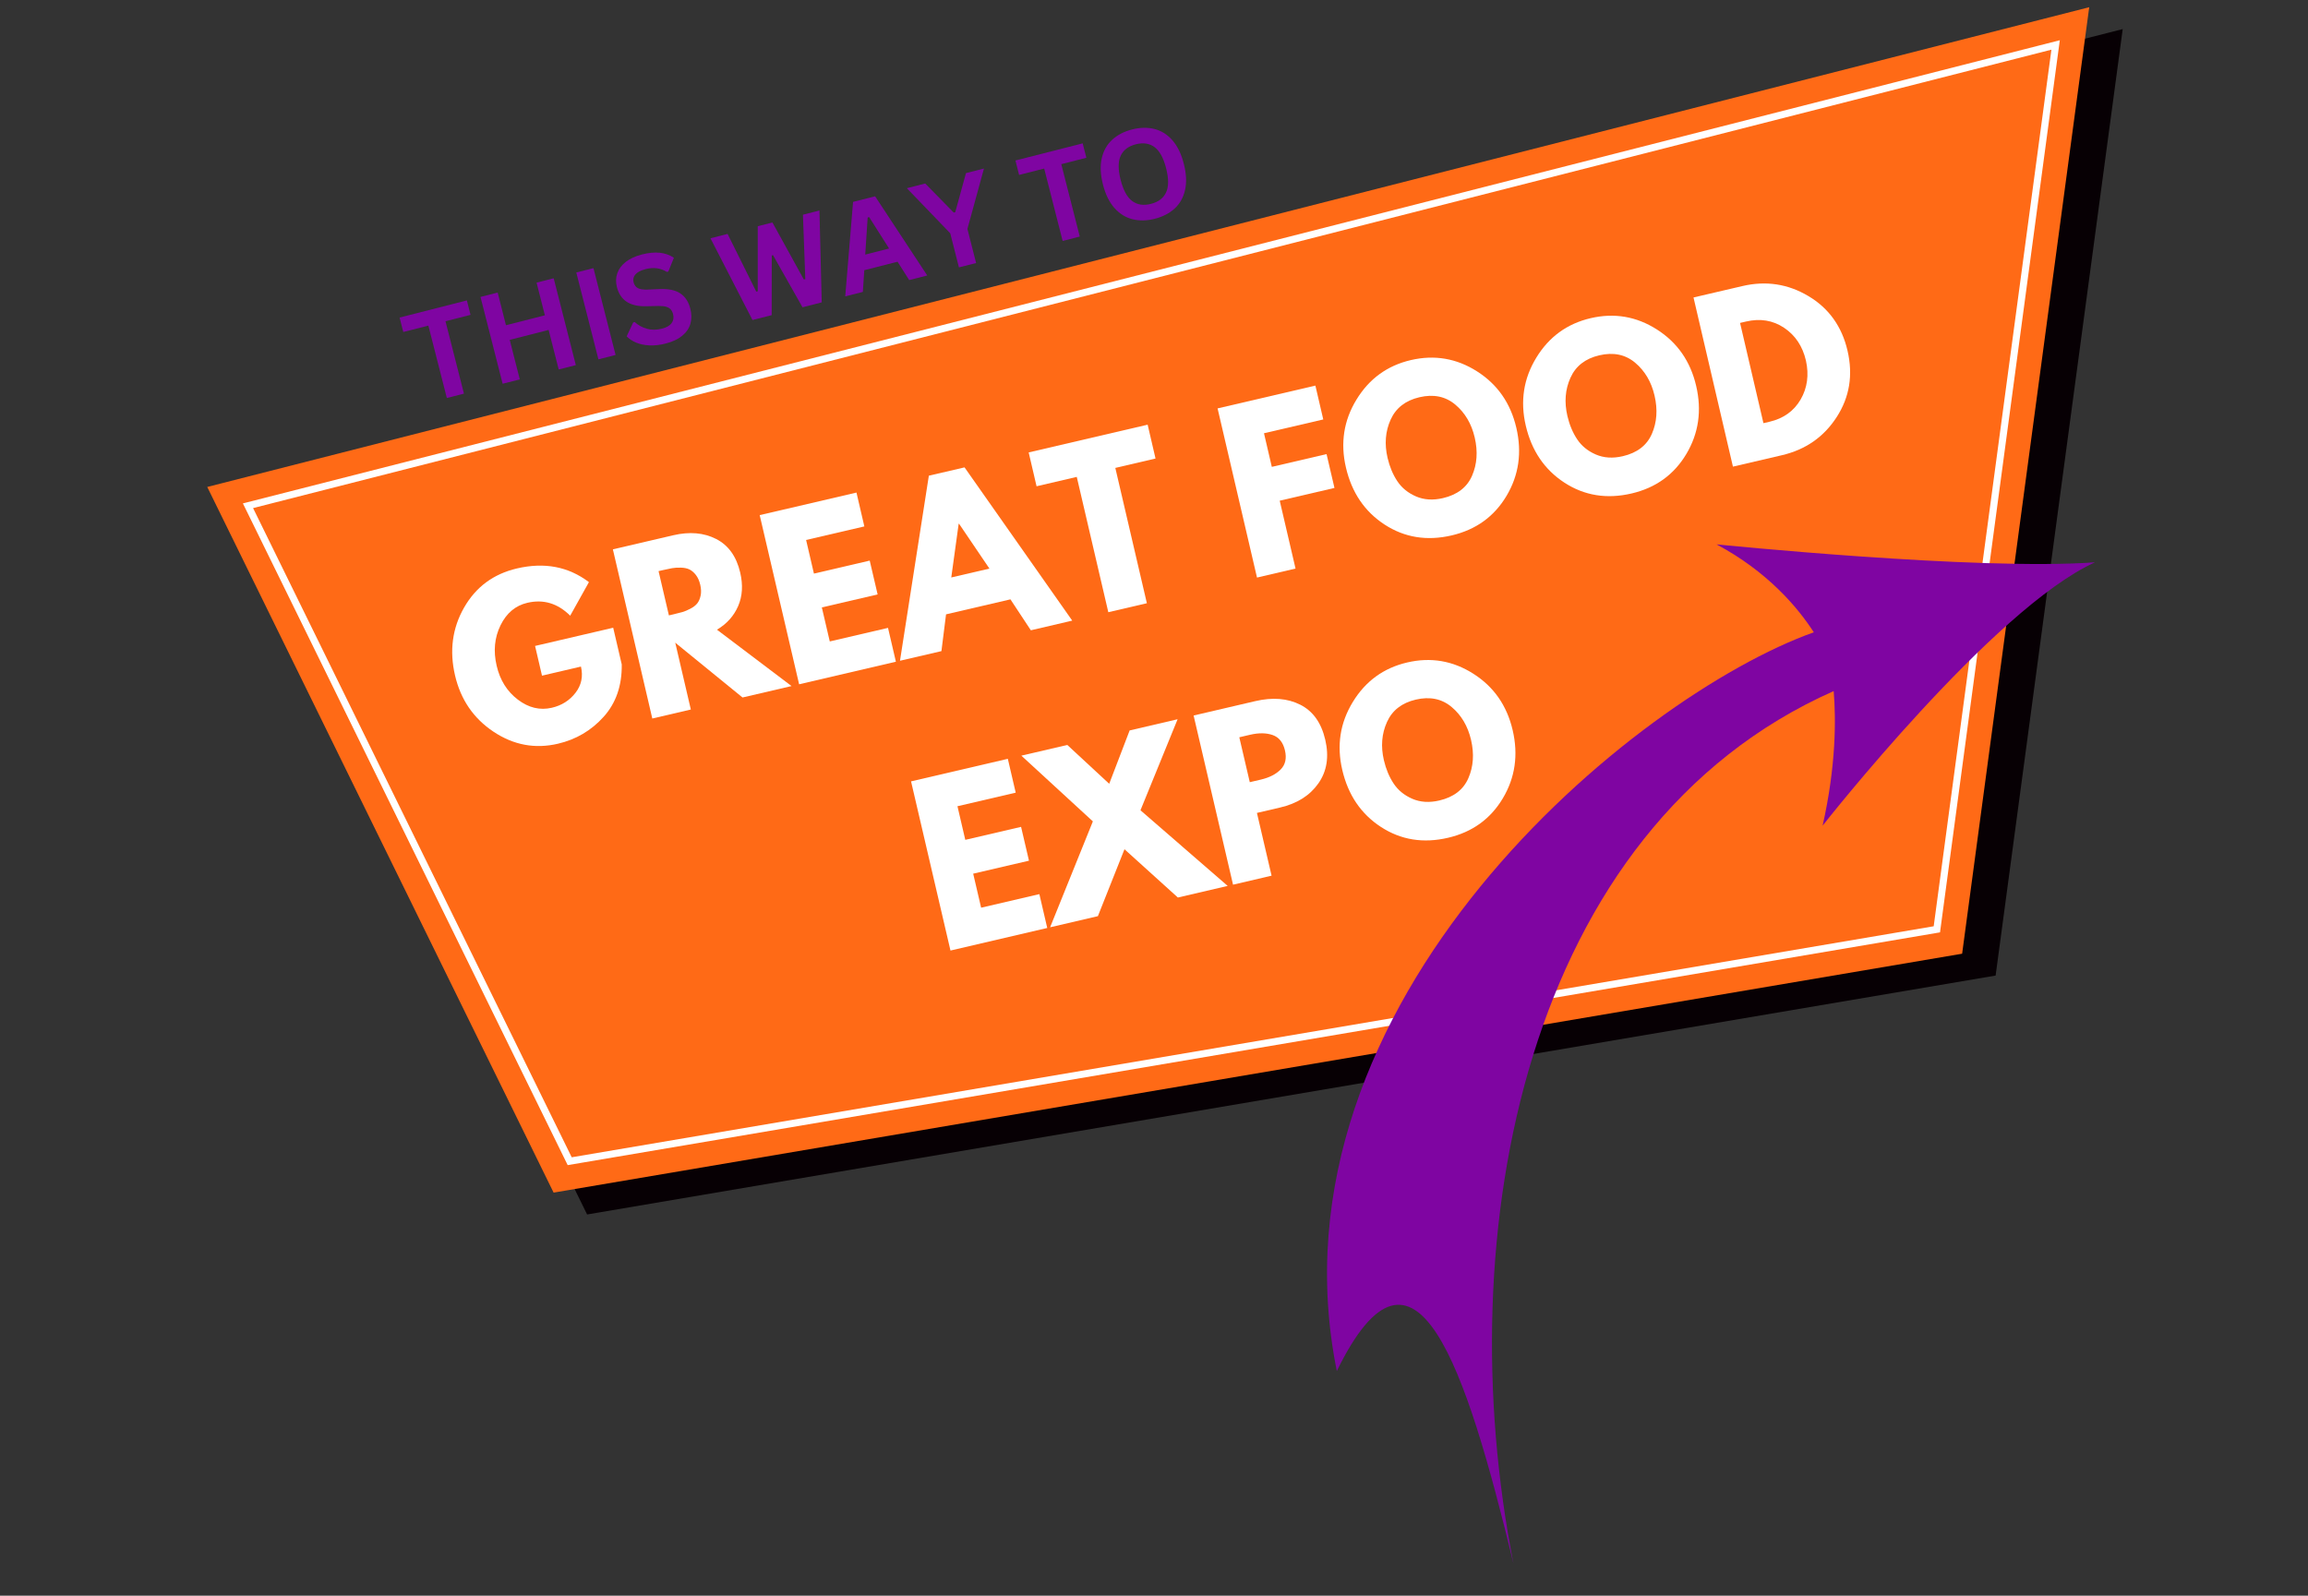 <?xml version="1.0" encoding="UTF-8"?>
<svg xmlns="http://www.w3.org/2000/svg" xmlns:xlink="http://www.w3.org/1999/xlink" width="1666" zoomAndPan="magnify" viewBox="0 0 1249.5 864" height="1152" preserveAspectRatio="xMidYMid meet" version="1.0">
  <rect x="0" y="0" width="1249.5" height="864" fill="#333333" stroke="none"/>
  <defs>
    <g></g>
    <clipPath id="319ee2b913">
      <path d="M 130 15 L 1150 15 L 1150 658 L 130 658 Z M 130 15 " clip-rule="nonzero"></path>
    </clipPath>
    <clipPath id="1d2dc89d6f">
      <path d="M 102.918 219.398 L 1145.953 0.539 L 1249.297 493.066 L 206.262 711.926 Z M 102.918 219.398 " clip-rule="nonzero"></path>
    </clipPath>
    <clipPath id="34fd684568">
      <path d="M 102.918 219.398 L 1145.953 0.539 L 1249.297 493.066 L 206.262 711.926 Z M 102.918 219.398 " clip-rule="nonzero"></path>
    </clipPath>
    <clipPath id="c074b779c2">
      <path d="M 112 3 L 1132 3 L 1132 646 L 112 646 Z M 112 3 " clip-rule="nonzero"></path>
    </clipPath>
    <clipPath id="d9c1bb7e54">
      <path d="M 102.918 219.398 L 1145.953 0.539 L 1249.297 493.066 L 206.262 711.926 Z M 102.918 219.398 " clip-rule="nonzero"></path>
    </clipPath>
    <clipPath id="404f984445">
      <path d="M 102.918 219.398 L 1145.953 0.539 L 1249.297 493.066 L 206.262 711.926 Z M 102.918 219.398 " clip-rule="nonzero"></path>
    </clipPath>
    <clipPath id="934272f118">
      <path d="M 131 21 L 1116 21 L 1116 631 L 131 631 Z M 131 21 " clip-rule="nonzero"></path>
    </clipPath>
    <clipPath id="e7265fa55d">
      <path d="M 102.918 219.398 L 1145.953 0.539 L 1249.297 493.066 L 206.262 711.926 Z M 102.918 219.398 " clip-rule="nonzero"></path>
    </clipPath>
    <clipPath id="ab28bfdaf2">
      <path d="M 102.918 219.398 L 1145.953 0.539 L 1249.297 493.066 L 206.262 711.926 Z M 102.918 219.398 " clip-rule="nonzero"></path>
    </clipPath>
    <clipPath id="ce57e0fb66">
      <path d="M 718 294 L 1135 294 L 1135 847 L 718 847 Z M 718 294 " clip-rule="nonzero"></path>
    </clipPath>
    <clipPath id="7fb9e4815b">
      <path d="M 1119.152 245.824 L 1245.102 737.707 L 754.672 863.281 L 628.727 371.402 Z M 1119.152 245.824 " clip-rule="nonzero"></path>
    </clipPath>
    <clipPath id="2c3123a8e0">
      <path d="M 1119.152 245.824 L 1245.102 737.707 L 754.672 863.281 L 628.727 371.402 Z M 1119.152 245.824 " clip-rule="nonzero"></path>
    </clipPath>
    <clipPath id="c1f5b939bc">
      <path d="M 1134.168 304.469 C 1070.562 309.082 929.297 294.75 929.297 294.75 C 957.023 309.586 973.242 328.863 981.953 342.348 C 885.406 376.766 683.191 541.805 723.723 742.332 C 766.137 655.566 793.652 740.383 819.328 846.441 C 784.195 667.988 825.152 448.574 992.715 374.188 C 993.965 389.219 994.074 414.453 986.719 447.059 C 986.719 447.059 1079 329.465 1134.176 304.469 Z M 1134.168 304.469 " clip-rule="nonzero"></path>
    </clipPath>
  </defs>
  <g fill="#7f05a2" fill-opacity="1">
    <g transform="translate(227.048, 219.285)">
      <g>
        <path d="M 25.703 -56.625 L 27.688 -48.812 L 14.125 -45.359 L 24.125 -6.156 L 14.859 -3.781 L 4.859 -42.984 L -8.719 -39.531 L -10.703 -47.344 Z M 25.703 -56.625 "></path>
      </g>
    </g>
  </g>
  <g fill="#7f05a2" fill-opacity="1">
    <g transform="translate(266.017, 209.345)">
      <g>
        <path d="M 28.969 -38.625 L 24.469 -56.312 L 33.734 -58.672 L 45.719 -11.656 L 36.453 -9.297 L 31 -30.703 L 9.938 -25.328 L 15.391 -3.922 L 6.094 -1.562 L -5.891 -48.578 L 3.406 -50.938 L 7.906 -33.25 Z M 28.969 -38.625 "></path>
      </g>
    </g>
  </g>
  <g fill="#7f05a2" fill-opacity="1">
    <g transform="translate(317.879, 196.116)">
      <g>
        <path d="M 15.391 -3.922 L 6.094 -1.562 L -5.891 -48.578 L 3.406 -50.938 Z M 15.391 -3.922 "></path>
      </g>
    </g>
  </g>
  <g fill="#7f05a2" fill-opacity="1">
    <g transform="translate(339.422, 190.621)">
      <g>
        <path d="M 21 -4.625 C 17.738 -3.789 14.738 -3.453 12 -3.609 C 9.258 -3.773 6.875 -4.297 4.844 -5.172 C 2.812 -6.047 1.145 -7.156 -0.156 -8.5 L 3.375 -16.031 L 4.172 -16.25 C 6.129 -14.5 8.352 -13.281 10.844 -12.594 C 13.332 -11.906 16.035 -11.93 18.953 -12.672 C 21.441 -13.305 23.18 -14.305 24.172 -15.672 C 25.172 -17.047 25.438 -18.66 24.969 -20.516 C 24.688 -21.617 24.242 -22.492 23.641 -23.141 C 23.035 -23.797 22.191 -24.27 21.109 -24.562 C 20.035 -24.852 18.648 -24.984 16.953 -24.953 L 10.562 -24.812 C 6.082 -24.688 2.523 -25.484 -0.109 -27.203 C -2.742 -28.922 -4.52 -31.57 -5.438 -35.156 C -6.113 -37.812 -6.047 -40.312 -5.234 -42.656 C -4.422 -45.008 -2.883 -47.066 -0.625 -48.828 C 1.625 -50.586 4.523 -51.922 8.078 -52.828 C 11.691 -53.754 14.91 -54.066 17.734 -53.766 C 20.555 -53.473 23.113 -52.57 25.406 -51.062 L 22.391 -43.594 L 21.594 -43.391 C 19.906 -44.441 18.113 -45.098 16.219 -45.359 C 14.332 -45.617 12.289 -45.469 10.094 -44.906 C 7.531 -44.258 5.703 -43.312 4.609 -42.062 C 3.516 -40.82 3.172 -39.41 3.578 -37.828 C 3.953 -36.348 4.711 -35.285 5.859 -34.641 C 7.016 -34.004 8.805 -33.734 11.234 -33.828 L 17.719 -34.109 C 22.539 -34.305 26.27 -33.516 28.906 -31.734 C 31.551 -29.961 33.348 -27.223 34.297 -23.516 C 35.047 -20.578 35.066 -17.859 34.359 -15.359 C 33.648 -12.859 32.172 -10.68 29.922 -8.828 C 27.68 -6.973 24.707 -5.57 21 -4.625 Z M 21 -4.625 "></path>
      </g>
    </g>
  </g>
  <g fill="#7f05a2" fill-opacity="1">
    <g transform="translate(379.805, 180.319)">
      <g></g>
    </g>
  </g>
  <g fill="#7f05a2" fill-opacity="1">
    <g transform="translate(395.335, 176.358)">
      <g>
        <path d="M 22.438 -5.719 L 12.047 -3.078 L -10.703 -47.344 L -1.438 -49.703 L 14.094 -18.453 L 14.891 -18.656 L 14.891 -53.875 L 22.844 -55.891 L 39.844 -25.031 L 40.641 -25.234 L 39.359 -60.109 L 48.297 -62.391 L 49.531 -12.641 L 39.125 -9.984 L 23.172 -38.188 L 22.484 -38.016 Z M 22.438 -5.719 "></path>
      </g>
    </g>
  </g>
  <g fill="#7f05a2" fill-opacity="1">
    <g transform="translate(456.875, 160.66)">
      <g>
        <path d="M 45.109 -11.5 L 35.344 -9.016 L 29.031 -18.953 L 11.031 -14.359 L 10.25 -2.609 L 0.719 -0.188 L 4.953 -51.344 L 16.891 -54.375 Z M 12.859 -42.906 L 11.547 -22.812 L 24.453 -26.109 L 13.672 -43.109 Z M 12.859 -42.906 "></path>
      </g>
    </g>
  </g>
  <g fill="#7f05a2" fill-opacity="1">
    <g transform="translate(502.692, 148.973)">
      <g>
        <path d="M 25.75 -6.562 L 16.453 -4.203 L 11.75 -22.656 L -11.75 -47.078 L -1.797 -49.609 L 13.641 -33.875 L 14.453 -34.078 L 20.266 -55.234 L 30 -57.719 L 21.047 -25.016 Z M 25.75 -6.562 "></path>
      </g>
    </g>
  </g>
  <g fill="#7f05a2" fill-opacity="1">
    <g transform="translate(544.909, 138.204)">
      <g></g>
    </g>
  </g>
  <g fill="#7f05a2" fill-opacity="1">
    <g transform="translate(560.438, 134.242)">
      <g>
        <path d="M 25.703 -56.625 L 27.688 -48.812 L 14.125 -45.359 L 24.125 -6.156 L 14.859 -3.781 L 4.859 -42.984 L -8.719 -39.531 L -10.703 -47.344 Z M 25.703 -56.625 "></path>
      </g>
    </g>
  </g>
  <g fill="#7f05a2" fill-opacity="1">
    <g transform="translate(599.407, 124.302)">
      <g>
        <path d="M 25.781 -5.844 C 21.488 -4.75 17.473 -4.664 13.734 -5.594 C 9.992 -6.52 6.727 -8.547 3.938 -11.672 C 1.145 -14.797 -0.938 -19.051 -2.312 -24.438 C -3.676 -29.812 -3.883 -34.547 -2.938 -38.641 C -1.988 -42.734 -0.094 -46.078 2.75 -48.672 C 5.594 -51.266 9.16 -53.109 13.453 -54.203 C 17.766 -55.305 21.781 -55.398 25.5 -54.484 C 29.227 -53.578 32.484 -51.547 35.266 -48.391 C 38.047 -45.242 40.117 -40.984 41.484 -35.609 C 42.859 -30.223 43.078 -25.484 42.141 -21.391 C 41.211 -17.305 39.332 -13.969 36.5 -11.375 C 33.664 -8.789 30.094 -6.945 25.781 -5.844 Z M 23.719 -13.922 C 27.707 -14.941 30.426 -17 31.875 -20.094 C 33.332 -23.195 33.344 -27.555 31.906 -33.172 C 30.477 -38.797 28.383 -42.625 25.625 -44.656 C 22.863 -46.688 19.488 -47.191 15.5 -46.172 C 11.5 -45.148 8.77 -43.086 7.312 -39.984 C 5.863 -36.879 5.852 -32.516 7.281 -26.891 C 8.719 -21.273 10.816 -17.453 13.578 -15.422 C 16.336 -13.398 19.719 -12.898 23.719 -13.922 Z M 23.719 -13.922 "></path>
      </g>
    </g>
  </g>
  <g fill="#7f05a2" fill-opacity="1">
    <g transform="translate(650.618, 111.239)">
      <g></g>
    </g>
  </g>
  <g fill="#7f05a2" fill-opacity="1">
    <g transform="translate(666.147, 107.278)">
      <g></g>
    </g>
  </g>
  <g clip-path="url(#319ee2b913)">
    <g clip-path="url(#1d2dc89d6f)">
      <g clip-path="url(#34fd684568)">
        <path fill="#070004" d="M 130.34 275.5 L 317.844 657.574 L 1080.387 528.219 L 1149.191 15.742 Z M 130.34 275.5 " fill-opacity="1" fill-rule="nonzero"></path>
      </g>
    </g>
  </g>
  <g clip-path="url(#c074b779c2)">
    <g clip-path="url(#d9c1bb7e54)">
      <g clip-path="url(#404f984445)">
        <path fill="#ff6a16" d="M 112.203 263.664 L 299.711 645.738 L 1062.254 516.383 L 1131.055 3.906 Z M 112.203 263.664 " fill-opacity="1" fill-rule="nonzero"></path>
      </g>
    </g>
  </g>
  <g clip-path="url(#934272f118)">
    <g clip-path="url(#e7265fa55d)">
      <g clip-path="url(#ab28bfdaf2)">
        <path fill="#ffffff" d="M 1050.285 504.828 L 307.336 630.859 L 306.703 629.574 L 131.5 272.566 L 133.789 271.984 L 1115.137 21.785 L 1114.758 24.594 Z M 309.512 626.609 L 1046.859 501.527 L 1110.586 26.895 L 137.016 275.109 Z M 309.512 626.609 " fill-opacity="1" fill-rule="nonzero"></path>
      </g>
    </g>
  </g>
  <g fill="#ffffff" fill-opacity="1">
    <g transform="translate(254.441, 412.041)">
      <g>
        <path d="M 77.531 -72.156 L 82.156 -52.281 C 82.32 -40.844 79.062 -31.398 72.375 -23.953 C 65.688 -16.504 57.422 -11.633 47.578 -9.344 C 35.211 -6.457 23.602 -8.625 12.75 -15.844 C 1.906 -23.07 -5.039 -33.234 -8.094 -46.328 C -11.207 -59.648 -9.578 -71.895 -3.203 -83.062 C 3.172 -94.227 12.723 -101.297 25.453 -104.266 C 40.328 -107.734 53.305 -105.258 64.391 -96.844 L 54.25 -78.672 C 47.52 -85.367 39.789 -87.695 31.062 -85.656 C 24.613 -84.156 19.766 -80.082 16.516 -73.438 C 13.273 -66.789 12.582 -59.504 14.438 -51.578 C 16.238 -43.805 20.055 -37.695 25.891 -33.25 C 31.723 -28.801 37.863 -27.328 44.312 -28.828 C 49.633 -30.066 53.898 -32.758 57.109 -36.906 C 60.328 -41.051 61.316 -45.789 60.078 -51.125 L 38.984 -46.203 L 35.234 -62.297 Z M 77.531 -72.156 "></path>
      </g>
    </g>
  </g>
  <g fill="#ffffff" fill-opacity="1">
    <g transform="translate(346.47, 390.587)">
      <g>
        <path d="M -14.672 -93.141 L 18.062 -100.781 C 26.875 -102.832 34.602 -102.156 41.25 -98.75 C 47.895 -95.352 52.234 -89.285 54.266 -80.547 C 55.836 -73.816 55.469 -67.781 53.156 -62.438 C 50.852 -57.094 47.031 -52.828 41.688 -49.641 L 82.047 -19.125 L 55.516 -12.938 L 19.094 -42.609 L 27.531 -6.422 L 6.672 -1.547 Z M 15.656 -57.391 L 18.109 -57.953 C 20.035 -58.398 21.656 -58.812 22.969 -59.188 C 24.281 -59.57 25.734 -60.188 27.328 -61.031 C 28.93 -61.875 30.156 -62.82 31 -63.875 C 31.844 -64.938 32.453 -66.332 32.828 -68.062 C 33.211 -69.789 33.145 -71.766 32.625 -73.984 C 32.102 -76.203 31.289 -78 30.188 -79.375 C 29.094 -80.75 27.93 -81.723 26.703 -82.297 C 25.473 -82.879 23.953 -83.191 22.141 -83.234 C 20.336 -83.285 18.766 -83.191 17.422 -82.953 C 16.078 -82.711 14.441 -82.367 12.516 -81.922 L 10.062 -81.359 Z M 15.656 -57.391 "></path>
      </g>
    </g>
  </g>
  <g fill="#ffffff" fill-opacity="1">
    <g transform="translate(425.954, 372.057)">
      <g>
        <path d="M 37.719 -105.359 L 41.984 -87.031 L 10.453 -79.688 L 14.688 -61.484 L 44.891 -68.516 L 49.172 -50.203 L 18.969 -43.172 L 23.266 -24.75 L 54.797 -32.094 L 59.062 -13.766 L 6.672 -1.547 L -14.672 -93.141 Z M 37.719 -105.359 "></path>
      </g>
    </g>
  </g>
  <g fill="#ffffff" fill-opacity="1">
    <g transform="translate(490.341, 357.047)">
      <g>
        <path d="M 31.844 -103.984 L 90.141 -21.016 L 67.734 -15.781 L 56.688 -32.531 L 21.828 -24.406 L 19.328 -4.5 L -3.109 0.719 L 12.516 -99.484 Z M 45.312 -49.188 L 28.875 -73.453 L 28.656 -73.406 L 24.656 -44.375 Z M 45.312 -49.188 "></path>
      </g>
    </g>
  </g>
  <g fill="#ffffff" fill-opacity="1">
    <g transform="translate(577.374, 336.758)">
      <g>
        <path d="M -16.203 -73.469 L -20.469 -91.797 L 43.938 -106.812 L 48.203 -88.484 L 26.438 -83.406 L 43.516 -10.141 L 22.641 -5.281 L 5.562 -78.547 Z M -16.203 -73.469 "></path>
      </g>
    </g>
  </g>
  <g fill="#ffffff" fill-opacity="1">
    <g transform="translate(643.537, 321.334)">
      <g></g>
    </g>
  </g>
  <g fill="#ffffff" fill-opacity="1">
    <g transform="translate(673.843, 314.269)">
      <g>
        <path d="M 38.281 -105.484 L 42.547 -87.156 L 10.453 -79.688 L 14.688 -61.484 L 44.328 -68.391 L 48.609 -50.078 L 18.969 -43.172 L 27.531 -6.422 L 6.672 -1.547 L -14.672 -93.141 Z M 38.281 -105.484 "></path>
      </g>
    </g>
  </g>
  <g fill="#ffffff" fill-opacity="1">
    <g transform="translate(736.787, 299.596)">
      <g>
        <path d="M -8.125 -46.438 C -11.219 -59.688 -9.316 -71.953 -2.422 -83.234 C 4.461 -94.523 14.27 -101.656 27 -104.625 C 39.801 -107.613 51.742 -105.582 62.828 -98.531 C 73.922 -91.477 81.02 -81.285 84.125 -67.953 C 87.25 -54.566 85.473 -42.273 78.797 -31.078 C 72.117 -19.879 62.227 -12.754 49.125 -9.703 C 35.727 -6.578 23.625 -8.531 12.812 -15.562 C 2.008 -22.602 -4.969 -32.895 -8.125 -46.438 Z M 14.406 -51.688 C 15.531 -46.883 17.289 -42.676 19.688 -39.062 C 22.094 -35.445 25.461 -32.695 29.797 -30.812 C 34.129 -28.938 39 -28.629 44.406 -29.891 C 52.176 -31.703 57.422 -35.734 60.141 -41.984 C 62.867 -48.242 63.352 -55.145 61.594 -62.688 C 59.852 -70.164 56.336 -76.117 51.047 -80.547 C 45.754 -84.973 39.297 -86.297 31.672 -84.516 C 24.129 -82.754 18.93 -78.711 16.078 -72.391 C 13.223 -66.066 12.664 -59.164 14.406 -51.688 Z M 14.406 -51.688 "></path>
      </g>
    </g>
  </g>
  <g fill="#ffffff" fill-opacity="1">
    <g transform="translate(834.144, 276.9)">
      <g>
        <path d="M -8.125 -46.438 C -11.219 -59.688 -9.316 -71.953 -2.422 -83.234 C 4.461 -94.523 14.27 -101.656 27 -104.625 C 39.801 -107.613 51.742 -105.582 62.828 -98.531 C 73.922 -91.477 81.02 -81.285 84.125 -67.953 C 87.25 -54.566 85.473 -42.273 78.797 -31.078 C 72.117 -19.879 62.227 -12.754 49.125 -9.703 C 35.727 -6.578 23.625 -8.531 12.812 -15.562 C 2.008 -22.602 -4.969 -32.895 -8.125 -46.438 Z M 14.406 -51.688 C 15.531 -46.883 17.289 -42.676 19.688 -39.062 C 22.094 -35.445 25.461 -32.695 29.797 -30.812 C 34.129 -28.938 39 -28.629 44.406 -29.891 C 52.176 -31.703 57.422 -35.734 60.141 -41.984 C 62.867 -48.242 63.352 -55.145 61.594 -62.688 C 59.852 -70.164 56.336 -76.117 51.047 -80.547 C 45.754 -84.973 39.297 -86.297 31.672 -84.516 C 24.129 -82.754 18.93 -78.711 16.078 -72.391 C 13.223 -66.066 12.664 -59.164 14.406 -51.688 Z M 14.406 -51.688 "></path>
      </g>
    </g>
  </g>
  <g fill="#ffffff" fill-opacity="1">
    <g transform="translate(931.501, 254.203)">
      <g>
        <path d="M -14.672 -93.141 L 11.859 -99.328 C 24.578 -102.297 36.469 -100.484 47.531 -93.891 C 58.594 -87.305 65.648 -77.457 68.703 -64.344 C 71.773 -51.176 69.828 -39.195 62.859 -28.406 C 55.891 -17.613 46.004 -10.723 33.203 -7.734 L 6.672 -1.547 Z M 23.188 -25.078 L 26.406 -25.828 C 34.031 -27.598 39.664 -31.617 43.312 -37.891 C 46.957 -44.16 47.914 -51.191 46.188 -58.984 C 44.375 -66.754 40.438 -72.664 34.375 -76.719 C 28.32 -80.77 21.445 -81.898 13.75 -80.109 L 10.531 -79.359 Z M 23.188 -25.078 "></path>
      </g>
    </g>
  </g>
  <g fill="#ffffff" fill-opacity="1">
    <g transform="translate(507.895, 516.219)">
      <g>
        <path d="M 37.719 -105.359 L 41.984 -87.031 L 10.453 -79.688 L 14.688 -61.484 L 44.891 -68.516 L 49.172 -50.203 L 18.969 -43.172 L 23.266 -24.75 L 54.797 -32.094 L 59.062 -13.766 L 6.672 -1.547 L -14.672 -93.141 Z M 37.719 -105.359 "></path>
      </g>
    </g>
  </g>
  <g fill="#ffffff" fill-opacity="1">
    <g transform="translate(572.282, 501.209)">
      <g>
        <path d="M 92.359 -21.531 L 65.391 -15.25 L 36.484 -41.391 L 22.094 -5.156 L -3.781 0.875 L 19.375 -56.469 L -19.344 -92.062 L 5.531 -97.859 L 28.219 -76.828 L 39.281 -105.719 L 65.25 -111.781 L 45.141 -62.484 Z M 92.359 -21.531 "></path>
      </g>
    </g>
  </g>
  <g fill="#ffffff" fill-opacity="1">
    <g transform="translate(660.869, 480.557)">
      <g>
        <path d="M -14.672 -93.141 L 18.734 -100.938 C 28.055 -103.113 36.16 -102.469 43.047 -99 C 49.941 -95.539 54.457 -89.219 56.594 -80.031 C 58.738 -70.852 57.5 -62.973 52.875 -56.391 C 48.25 -49.816 41.344 -45.461 32.156 -43.328 L 19.609 -40.406 L 27.531 -6.422 L 6.672 -1.547 Z M 15.734 -57.047 L 21.625 -58.422 C 26.289 -59.504 29.898 -61.336 32.453 -63.922 C 35.004 -66.504 35.781 -69.941 34.781 -74.234 C 33.758 -78.609 31.531 -81.391 28.094 -82.578 C 24.664 -83.766 20.617 -83.816 15.953 -82.734 L 10.062 -81.359 Z M 15.734 -57.047 "></path>
      </g>
    </g>
  </g>
  <g fill="#ffffff" fill-opacity="1">
    <g transform="translate(734.803, 463.321)">
      <g>
        <path d="M -8.125 -46.438 C -11.219 -59.688 -9.316 -71.953 -2.422 -83.234 C 4.461 -94.523 14.27 -101.656 27 -104.625 C 39.801 -107.613 51.742 -105.582 62.828 -98.531 C 73.922 -91.477 81.02 -81.285 84.125 -67.953 C 87.25 -54.566 85.473 -42.273 78.797 -31.078 C 72.117 -19.879 62.227 -12.754 49.125 -9.703 C 35.727 -6.578 23.625 -8.531 12.812 -15.562 C 2.008 -22.602 -4.969 -32.895 -8.125 -46.438 Z M 14.406 -51.688 C 15.531 -46.883 17.289 -42.676 19.688 -39.062 C 22.094 -35.445 25.461 -32.695 29.797 -30.812 C 34.129 -28.938 39 -28.629 44.406 -29.891 C 52.176 -31.703 57.422 -35.734 60.141 -41.984 C 62.867 -48.242 63.352 -55.145 61.594 -62.688 C 59.852 -70.164 56.336 -76.117 51.047 -80.547 C 45.754 -84.973 39.297 -86.297 31.672 -84.516 C 24.129 -82.754 18.93 -78.711 16.078 -72.391 C 13.223 -66.066 12.664 -59.164 14.406 -51.688 Z M 14.406 -51.688 "></path>
      </g>
    </g>
  </g>
  <g clip-path="url(#ce57e0fb66)">
    <g clip-path="url(#7fb9e4815b)">
      <g clip-path="url(#2c3123a8e0)">
        <g clip-path="url(#c1f5b939bc)">
          <path fill="#7f05a2" d="M 1106.43 186.379 L 550.621 328.695 L 710.938 954.812 L 1266.746 812.496 Z M 1106.43 186.379 " fill-opacity="1" fill-rule="nonzero"></path>
        </g>
      </g>
    </g>
  </g>
</svg>
